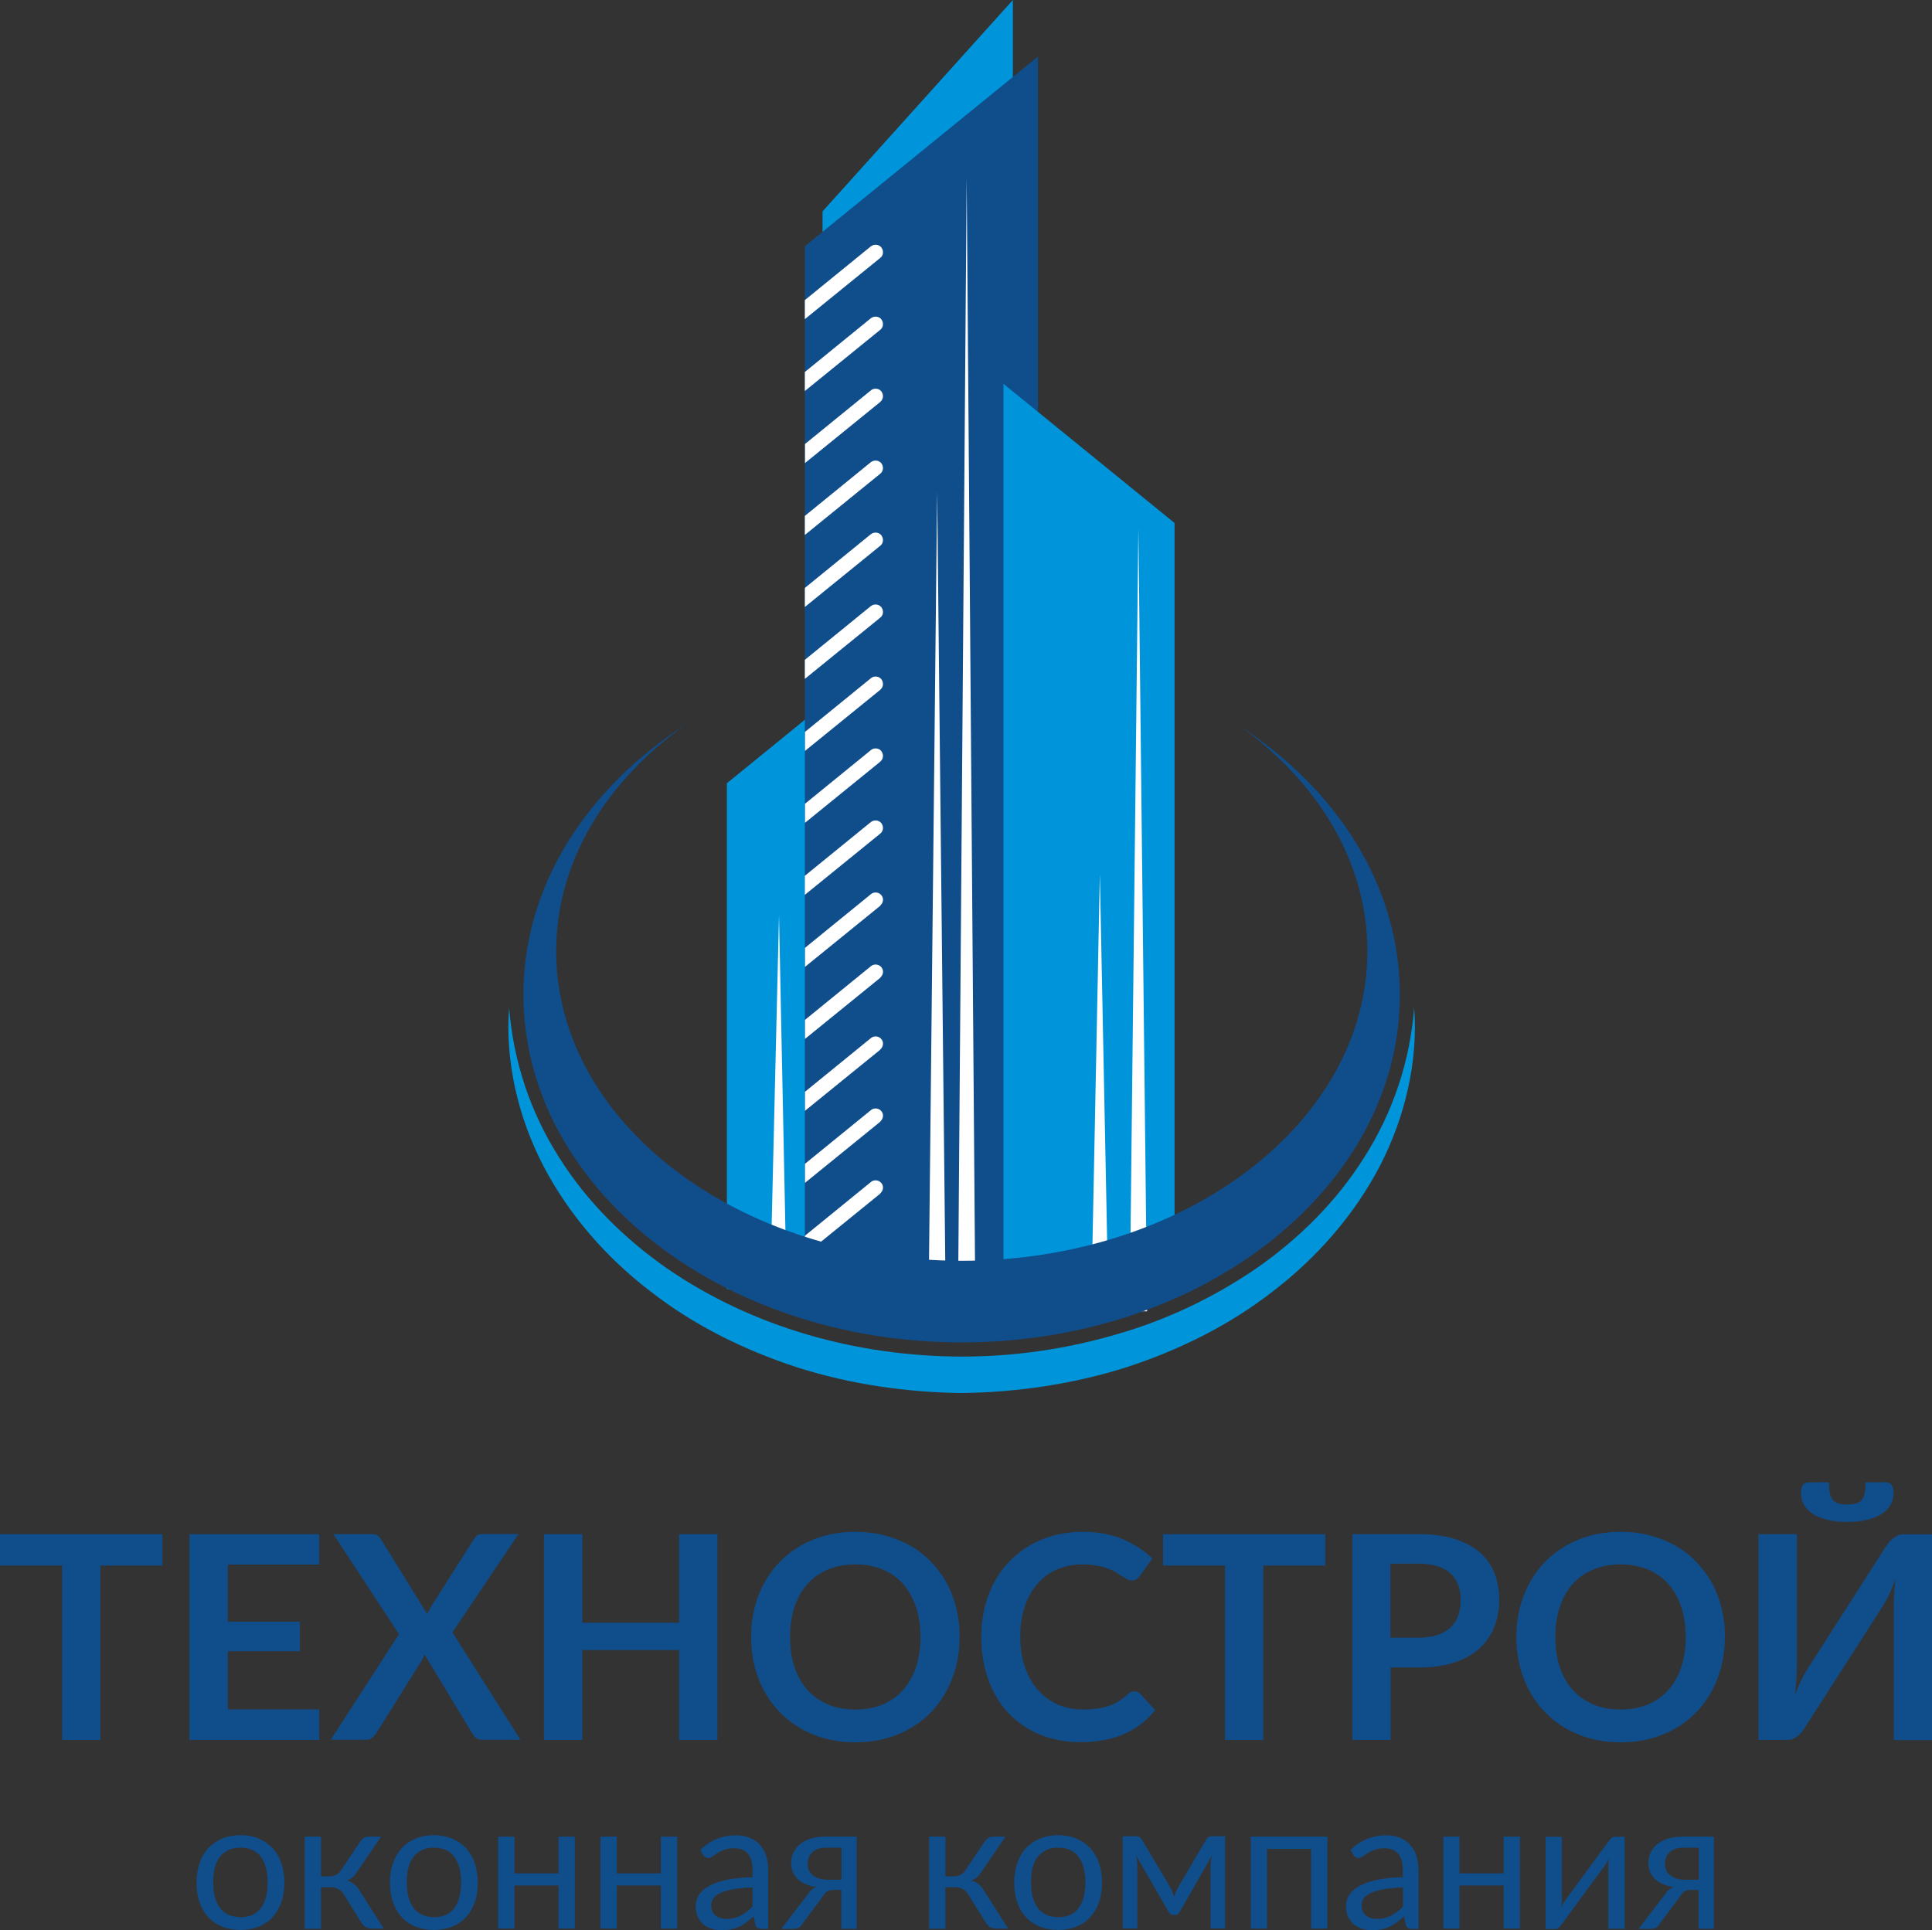 <svg xmlns="http://www.w3.org/2000/svg" id="_Слой_2" data-name="Слой 2" viewBox="0 0 130.85 130.75"><rect x="0" y="0" width="130.85" height="130.75" fill="#333333" stroke="none"/><defs><style> .cls-1 { fill: #0095da; } .cls-2 { fill: #fff; } .cls-3 { fill: #104d8b; } </style></defs><g id="_Слой_1-2" data-name="Слой 1"><polygon class="cls-1" points="55.71 72 68.6 72 68.6 0 55.71 14.32 55.71 72"></polygon><polygon class="cls-1" points="49.23 87.33 56.88 87.33 56.88 46.83 49.23 53.06 49.23 87.33"></polygon><polygon class="cls-2" points="52.19 86.04 52.76 62 53.25 86.04 52.19 86.04"></polygon><polygon class="cls-3" points="54.51 87.33 70.3 87.33 70.3 3.83 54.51 16.68 54.51 87.33"></polygon><polygon class="cls-1" points="79.55 87.33 67.96 87.33 67.96 26 79.55 35.43 79.55 87.33"></polygon><g><path class="cls-3" d="m16.29,124.32c.46,0,.87.08,1.23.23.36.15.68.37.94.65.26.28.46.62.59,1.01.14.4.21.84.21,1.33s-.07.94-.21,1.33c-.14.39-.34.73-.59,1.01-.26.28-.57.49-.94.64-.37.15-.78.22-1.23.22s-.87-.07-1.24-.22c-.37-.15-.68-.36-.94-.64-.26-.28-.46-.62-.59-1.01-.14-.39-.21-.84-.21-1.33s.07-.93.21-1.33c.14-.4.33-.73.59-1.01.26-.28.57-.49.94-.65.37-.15.78-.23,1.24-.23Zm0,5.56c.62,0,1.07-.21,1.38-.62.3-.41.46-.99.46-1.73s-.15-1.32-.46-1.74c-.3-.41-.76-.62-1.38-.62-.31,0-.58.05-.82.16-.23.11-.42.26-.58.46-.15.2-.27.45-.34.74-.08.29-.11.62-.11.99,0,.74.15,1.31.46,1.73.31.41.77.62,1.39.62Z"></path><path class="cls-3" d="m24.42,124.73c.06-.09.13-.16.23-.22.09-.06.19-.09.3-.09h.86l-1.62,2.38c-.1.15-.2.28-.31.37-.11.1-.24.17-.39.22.2.05.36.14.5.25.14.11.26.26.36.43l1.64,2.58h-.76c-.2,0-.35-.03-.46-.1-.11-.07-.2-.16-.28-.28l-1.21-1.94c-.19-.32-.48-.48-.87-.48h-.67v2.81h-1.1v-6.24h1.1v2.69h.59c.33,0,.58-.14.77-.42l1.32-1.97Z"></path><path class="cls-3" d="m29.39,124.32c.46,0,.87.08,1.23.23.36.15.68.37.94.65.26.28.46.62.59,1.01.14.4.21.84.21,1.33s-.07.94-.21,1.33c-.14.39-.34.73-.59,1.01-.26.28-.57.49-.94.64-.37.15-.78.22-1.23.22s-.87-.07-1.24-.22c-.37-.15-.68-.36-.94-.64-.26-.28-.46-.62-.59-1.01-.14-.39-.21-.84-.21-1.33s.07-.93.21-1.33c.14-.4.33-.73.59-1.01.26-.28.57-.49.94-.65.37-.15.78-.23,1.24-.23Zm0,5.56c.62,0,1.07-.21,1.38-.62.3-.41.46-.99.46-1.73s-.15-1.32-.46-1.74c-.3-.41-.76-.62-1.38-.62-.31,0-.58.05-.81.16-.23.11-.42.26-.58.46-.15.2-.27.45-.34.74-.08.29-.11.62-.11.99,0,.74.15,1.31.46,1.73.31.41.77.62,1.39.62Z"></path><path class="cls-3" d="m38.93,124.42v6.23h-1.1v-2.92h-2.99v2.92h-1.1v-6.23h1.1v2.49h2.99v-2.49h1.1Z"></path><path class="cls-3" d="m45.86,124.42v6.23h-1.1v-2.92h-2.99v2.92h-1.1v-6.23h1.1v2.49h2.99v-2.49h1.1Z"></path><path class="cls-3" d="m51.55,130.66c-.11,0-.19-.02-.25-.05-.06-.03-.1-.1-.14-.21l-.12-.58c-.16.15-.33.28-.48.4-.16.12-.32.22-.49.3-.17.08-.35.14-.55.18-.19.04-.41.06-.65.06s-.47-.03-.68-.1c-.21-.07-.4-.17-.56-.3-.16-.14-.28-.31-.37-.51s-.14-.45-.14-.74c0-.25.07-.48.2-.71.14-.23.35-.43.66-.61.3-.18.7-.32,1.19-.43.49-.11,1.09-.18,1.8-.19v-.49c0-.48-.1-.85-.31-1.1-.21-.25-.51-.37-.92-.37-.27,0-.5.03-.68.1-.18.07-.34.14-.47.23-.13.08-.25.16-.34.23-.1.07-.19.1-.29.1-.07,0-.14-.02-.19-.06-.05-.04-.1-.09-.14-.14l-.2-.35c.34-.33.72-.58,1.11-.74.4-.16.84-.25,1.32-.25.35,0,.66.06.93.17.27.11.5.27.68.48.18.2.32.45.42.74.09.29.14.61.14.96v3.99h-.49Zm-2.35-.67c.19,0,.37-.02.53-.06.16-.04.31-.09.45-.17.14-.07.28-.16.41-.26.13-.1.26-.22.38-.35v-1.29c-.5.02-.93.06-1.29.12-.35.06-.64.15-.87.25-.22.1-.39.22-.49.36-.1.14-.15.3-.15.47s.03.31.08.42c.05.12.13.22.22.29.09.08.2.13.33.17.12.04.26.05.4.05Z"></path><path class="cls-3" d="m58.03,130.66h-1.05v-2.63h-.48c-.11,0-.21,0-.29.03-.08.02-.14.04-.2.08-.06.03-.1.07-.14.13s-.08.11-.13.18l-1.37,1.84c-.07.13-.15.23-.26.29s-.25.09-.44.09h-.76l1.81-2.35c.14-.24.34-.4.58-.49-.32-.04-.58-.11-.8-.22-.22-.1-.4-.23-.53-.38-.14-.15-.24-.31-.3-.49-.06-.18-.09-.35-.09-.54,0-.21.04-.43.13-.64s.22-.4.4-.57c.18-.17.42-.3.72-.41.29-.1.65-.16,1.07-.16h2.12v6.23Zm-3.33-4.4c0,.34.12.6.37.79.25.19.58.29,1.01.29h.91v-2.17h-1.05c-.23,0-.43.03-.59.1-.16.07-.29.15-.38.26-.1.11-.17.22-.21.35-.04.13-.06.26-.06.38Z"></path><path class="cls-3" d="m66.71,124.73c.06-.09.13-.16.23-.22.09-.06.19-.09.3-.09h.86l-1.62,2.38c-.1.15-.2.28-.31.37-.11.1-.24.17-.39.22.2.05.36.14.5.25.14.11.26.26.36.43l1.64,2.58h-.76c-.2,0-.35-.03-.46-.1-.11-.07-.2-.16-.28-.28l-1.21-1.94c-.19-.32-.48-.48-.87-.48h-.67v2.81h-1.1v-6.24h1.1v2.69h.59c.33,0,.58-.14.77-.42l1.32-1.97Z"></path><path class="cls-3" d="m71.67,124.32c.46,0,.87.08,1.23.23.36.15.68.37.94.65.26.28.46.62.59,1.01.14.4.21.84.21,1.33s-.07.94-.21,1.33c-.14.39-.34.73-.59,1.01-.26.28-.57.49-.94.64-.37.15-.78.22-1.23.22s-.87-.07-1.24-.22c-.37-.15-.68-.36-.94-.64-.26-.28-.46-.62-.59-1.01-.14-.39-.21-.84-.21-1.33s.07-.93.21-1.33c.14-.4.33-.73.59-1.01.26-.28.57-.49.94-.65.37-.15.78-.23,1.24-.23Zm0,5.56c.62,0,1.07-.21,1.38-.62.3-.41.46-.99.46-1.73s-.15-1.32-.46-1.74c-.3-.41-.76-.62-1.38-.62-.31,0-.58.05-.81.16-.23.11-.42.26-.58.46-.15.2-.27.45-.34.74-.08.29-.11.62-.11.99,0,.74.15,1.31.46,1.73.31.41.77.62,1.39.62Z"></path><path class="cls-3" d="m79.4,128.19c.04.1.08.2.12.3.07-.21.15-.41.25-.6l1.91-3.25c.05-.1.12-.16.19-.2s.15-.05.23-.05h.88v6.25h-.99v-4.14c0-.11,0-.24.02-.38.01-.14.03-.28.06-.4l-2.17,3.8c-.03.06-.08.11-.13.15-.05.04-.11.06-.18.06h-.12c-.07,0-.13-.02-.19-.06-.06-.04-.1-.09-.13-.15l-2.2-3.81c.02.12.04.26.06.4.02.15.02.28.02.39v4.14h-.99v-6.25h.88c.08,0,.15.02.23.05.07.04.14.1.19.19l1.94,3.25c.04.09.09.19.13.29Z"></path><path class="cls-3" d="m89.9,124.42v6.23h-1.1v-5.4h-2.99v5.4h-1.1v-6.23h5.19Z"></path><path class="cls-3" d="m95.6,130.66c-.11,0-.19-.02-.25-.05-.06-.03-.1-.1-.14-.21l-.12-.58c-.16.15-.33.28-.48.4-.16.12-.32.22-.49.3-.17.08-.35.14-.55.18-.19.04-.41.06-.65.06s-.47-.03-.68-.1c-.21-.07-.4-.17-.56-.3-.16-.14-.28-.31-.38-.51-.09-.21-.14-.45-.14-.74,0-.25.07-.48.2-.71.14-.23.35-.43.66-.61.3-.18.7-.32,1.19-.43.49-.11,1.09-.18,1.8-.19v-.49c0-.48-.1-.85-.31-1.1-.21-.25-.51-.37-.92-.37-.27,0-.5.03-.68.1-.18.07-.34.14-.47.23-.13.08-.25.16-.34.23-.1.07-.19.1-.29.1-.07,0-.14-.02-.19-.06-.05-.04-.1-.09-.14-.14l-.2-.35c.34-.33.72-.58,1.11-.74.4-.16.84-.25,1.32-.25.35,0,.66.06.93.17.27.11.5.27.68.48.18.2.32.45.42.74.09.29.14.61.14.96v3.99h-.49Zm-2.35-.67c.19,0,.37-.02.53-.06.16-.04.31-.09.45-.17.14-.07.28-.16.41-.26.13-.1.26-.22.38-.35v-1.29c-.5.02-.93.06-1.29.12-.36.06-.64.15-.87.25-.22.1-.39.22-.49.36-.1.14-.15.3-.15.47s.03.31.08.42c.05.12.13.22.22.29.09.08.2.13.33.17.12.04.26.05.4.05Z"></path><path class="cls-3" d="m102.94,124.42v6.23h-1.1v-2.92h-2.99v2.92h-1.1v-6.23h1.1v2.49h2.99v-2.49h1.1Z"></path><path class="cls-3" d="m104.68,130.66v-6.23h1.1v4.23c0,.08,0,.16-.01.26s-.02.19-.03.28c.03-.08.07-.16.11-.22.04-.07.08-.13.11-.18,0,0,.05-.07.14-.19.09-.12.21-.28.35-.47.14-.19.3-.41.48-.66.18-.24.36-.49.55-.75.43-.59.93-1.27,1.49-2.02.04-.07.1-.13.17-.19.07-.06.15-.09.23-.09h.66v6.23h-1.1v-4.23c0-.08,0-.16.01-.26,0-.09.02-.19.03-.28-.04.08-.07.16-.11.22-.04.07-.08.13-.11.19,0,0-.06.07-.14.2-.09.12-.2.28-.35.47-.14.19-.31.41-.49.66-.18.24-.36.49-.55.75-.44.6-.93,1.27-1.48,2.02-.04.07-.1.13-.17.19-.07.06-.14.09-.22.09h-.66Z"></path><path class="cls-3" d="m116.09,130.66h-1.05v-2.63h-.48c-.11,0-.21,0-.29.03-.08.02-.14.04-.2.08-.06.03-.1.07-.14.13-.04.05-.08.11-.13.18l-1.37,1.84c-.07.13-.15.23-.26.29-.1.06-.25.09-.44.09h-.76l1.81-2.35c.14-.24.34-.4.58-.49-.32-.04-.58-.11-.8-.22-.22-.1-.39-.23-.53-.38-.14-.15-.24-.31-.3-.49-.06-.18-.09-.35-.09-.54,0-.21.04-.43.13-.64s.22-.4.4-.57c.18-.17.42-.3.72-.41.29-.1.65-.16,1.07-.16h2.12v6.23Zm-3.33-4.4c0,.34.12.6.37.79.25.19.58.29,1.01.29h.91v-2.17h-1.05c-.23,0-.43.03-.59.1-.16.07-.29.15-.38.26-.1.11-.17.22-.21.35-.04.13-.06.26-.06.38Z"></path></g><g><path class="cls-3" d="m11,103.93v2.13h-4.2v11.81h-2.59v-11.81H0v-2.13h11Z"></path><path class="cls-3" d="m21.62,103.93v2.06h-6.19v3.87h4.88v2h-4.88v3.94h6.19v2.07h-8.79v-13.94h8.79Z"></path><path class="cls-3" d="m27.02,110.7l-4.44-6.77h2.58c.18,0,.31.02.39.07.08.05.16.13.23.24l3.16,5.11c.03-.08.07-.16.11-.24.04-.08.08-.16.13-.25l2.91-4.58c.07-.12.15-.21.23-.27.08-.06.19-.09.32-.09h2.48l-4.48,6.66,4.61,7.28h-2.58c-.18,0-.32-.04-.43-.13-.11-.09-.19-.19-.26-.31l-3.23-5.34c-.05.14-.11.28-.18.4l-3.09,4.94c-.08.11-.17.21-.27.3s-.23.14-.39.14h-2.42l4.63-7.17Z"></path><path class="cls-3" d="m48.59,117.87h-2.6v-6.09h-6.55v6.09h-2.6v-13.94h2.6v6h6.55v-6h2.6v13.94Z"></path><path class="cls-3" d="m64.99,110.9c0,1.02-.17,1.97-.51,2.84-.34.87-.81,1.62-1.43,2.26-.62.64-1.36,1.13-2.23,1.49-.87.36-1.83.54-2.89.54s-2.01-.18-2.88-.54c-.87-.36-1.61-.85-2.23-1.49-.62-.64-1.1-1.39-1.44-2.26-.34-.87-.51-1.82-.51-2.84s.17-1.97.51-2.84c.34-.87.82-1.62,1.44-2.26.62-.64,1.36-1.13,2.23-1.49.87-.36,1.83-.54,2.88-.54.71,0,1.37.08,2,.25.62.16,1.2.4,1.72.69s.99.66,1.4,1.09c.41.43.77.9,1.06,1.43.29.53.51,1.1.66,1.72.15.62.23,1.27.23,1.95Zm-2.65,0c0-.76-.1-1.45-.31-2.06-.21-.61-.5-1.12-.88-1.55-.38-.42-.84-.75-1.38-.97-.54-.22-1.16-.34-1.84-.34s-1.29.11-1.84.34c-.54.22-1.01.55-1.39.97-.38.42-.68.94-.88,1.55-.21.61-.31,1.29-.31,2.06s.1,1.45.31,2.06c.21.61.5,1.12.88,1.54.38.42.85.74,1.39.97.54.23,1.16.34,1.84.34s1.29-.11,1.84-.34c.54-.22,1-.55,1.38-.97.38-.42.67-.93.88-1.54.21-.61.31-1.29.31-2.06Z"></path><path class="cls-3" d="m76.84,114.58c.14,0,.27.05.38.16l1.02,1.11c-.57.7-1.26,1.24-2.09,1.61-.83.37-1.82.56-2.97.56-1.03,0-1.96-.18-2.79-.53-.83-.35-1.53-.84-2.12-1.47-.58-.63-1.03-1.38-1.34-2.26-.31-.87-.47-1.83-.47-2.86s.17-2.01.5-2.88c.33-.87.8-1.62,1.41-2.25.61-.63,1.33-1.12,2.17-1.47.84-.35,1.77-.53,2.8-.53s1.92.17,2.7.5c.79.34,1.46.77,2.01,1.31l-.87,1.2c-.05.08-.12.14-.2.2-.08.06-.19.09-.33.09-.1,0-.2-.03-.3-.08-.1-.05-.22-.12-.34-.2-.12-.08-.26-.17-.42-.27-.16-.1-.35-.18-.56-.26-.21-.08-.46-.15-.74-.2-.28-.05-.6-.08-.97-.08-.62,0-1.19.11-1.71.33-.52.22-.96.54-1.33.96-.37.42-.66.94-.87,1.54-.21.61-.31,1.3-.31,2.08s.11,1.48.33,2.09c.22.61.52,1.12.9,1.54.38.42.83.74,1.34.96.51.22,1.07.33,1.66.33.35,0,.67-.02.96-.06.29-.04.55-.1.79-.18.24-.08.47-.19.68-.32.22-.13.43-.29.64-.49.06-.06.13-.1.2-.14.07-.04.14-.05.22-.05Z"></path><path class="cls-3" d="m89.76,103.93v2.13h-4.2v11.81h-2.59v-11.81h-4.2v-2.13h11Z"></path><path class="cls-3" d="m94.18,112.96v4.91h-2.59v-13.94h4.53c.93,0,1.74.11,2.42.33.68.22,1.24.52,1.69.91.44.39.77.86.99,1.41.22.55.32,1.14.32,1.79s-.11,1.29-.34,1.86c-.23.56-.56,1.05-1.01,1.45-.45.41-1.01.72-1.69.94-.68.23-1.47.34-2.38.34h-1.94Zm0-2.02h1.94c.48,0,.89-.06,1.24-.18.35-.12.65-.29.88-.51.23-.22.41-.49.52-.81.12-.32.17-.67.17-1.07,0-.37-.06-.71-.17-1.01-.12-.3-.29-.56-.52-.77-.23-.21-.52-.37-.88-.49-.35-.11-.77-.17-1.25-.17h-1.94v5Z"></path><path class="cls-3" d="m116.82,110.9c0,1.02-.17,1.97-.51,2.84-.34.87-.81,1.62-1.43,2.26-.62.64-1.36,1.13-2.23,1.49-.87.36-1.83.54-2.89.54s-2.01-.18-2.88-.54c-.87-.36-1.61-.85-2.23-1.49-.62-.64-1.1-1.39-1.44-2.26-.34-.87-.51-1.82-.51-2.84s.17-1.97.51-2.84c.34-.87.82-1.62,1.44-2.26.62-.64,1.36-1.13,2.23-1.49.87-.36,1.83-.54,2.88-.54.71,0,1.37.08,2,.25.62.16,1.2.4,1.72.69.52.3.99.66,1.4,1.09.41.43.77.9,1.06,1.43.29.53.51,1.1.66,1.72.15.62.23,1.27.23,1.95Zm-2.65,0c0-.76-.1-1.45-.31-2.06-.21-.61-.5-1.12-.88-1.55-.38-.42-.84-.75-1.38-.97-.54-.22-1.16-.34-1.84-.34s-1.29.11-1.84.34c-.54.22-1.01.55-1.39.97-.38.42-.68.94-.88,1.55-.21.61-.31,1.29-.31,2.06s.1,1.45.31,2.06c.21.61.5,1.12.88,1.54.38.42.85.74,1.39.97.54.23,1.16.34,1.84.34s1.29-.11,1.84-.34c.54-.22,1-.55,1.38-.97.38-.42.67-.93.88-1.54.21-.61.31-1.29.31-2.06Z"></path><path class="cls-3" d="m127.76,104.73c.06-.1.13-.19.21-.29.08-.1.17-.18.27-.25.1-.07.2-.13.31-.18.11-.05.23-.07.36-.07h1.95v13.94h-2.6v-8.73c0-.33,0-.67.02-1.03.02-.36.05-.74.1-1.14-.13.35-.27.68-.41.99-.15.31-.29.57-.43.8l-5.33,8.31c-.06.1-.13.19-.21.29-.08.1-.17.18-.27.25-.1.07-.2.14-.32.18-.12.05-.23.07-.36.07h-1.95v-13.94h2.6v8.73c0,.33,0,.67-.03,1.04-.02.37-.05.75-.11,1.16.13-.36.27-.69.42-1,.15-.31.3-.58.45-.82l5.32-8.31Zm-2.66-2.81c.24,0,.44-.02.6-.07.16-.04.29-.12.39-.24s.16-.26.2-.46c.04-.19.06-.44.06-.73h1.41c.17,0,.29.07.37.21.08.14.12.3.12.46,0,.33-.07.62-.22.87-.15.25-.36.46-.64.63-.28.17-.61.29-.99.38-.39.09-.82.13-1.29.13s-.91-.04-1.29-.13c-.39-.09-.72-.21-.99-.38-.28-.17-.49-.38-.64-.63-.15-.25-.22-.54-.22-.87,0-.17.04-.32.12-.46.08-.14.2-.21.37-.21h1.41c0,.3.02.54.06.73.04.19.11.35.2.46.1.11.22.19.38.24.16.05.36.07.6.07Z"></path></g><polygon class="cls-2" points="64.88 88.83 65.47 12.08 66.06 88.83 64.88 88.83"></polygon><polygon class="cls-2" points="62.88 89.21 63.47 33.29 64.06 89.21 62.88 89.21"></polygon><polygon class="cls-2" points="76.51 88.83 77.1 35.79 77.69 88.83 76.51 88.83"></polygon><polygon class="cls-2" points="73.9 88.83 74.49 59.21 75.08 88.83 73.9 88.83"></polygon><path class="cls-1" d="m34.48,68.25c.28,3.65,1.46,7.13,3.37,10.13,1.88,3.01,4.45,5.54,7.33,7.55,5.82,4.01,12.91,5.96,19.95,5.97,3.53,0,7.05-.5,10.43-1.49,3.39-.96,6.61-2.49,9.52-4.48,2.89-2.01,5.45-4.54,7.33-7.55,1.91-2.99,3.09-6.48,3.37-10.12.27,3.65-.61,7.4-2.32,10.72-1.73,3.32-4.27,6.22-7.25,8.5-2.97,2.32-6.4,4-9.97,5.16-3.59,1.13-7.35,1.68-11.11,1.73-3.76-.05-7.52-.59-11.11-1.73-3.57-1.16-7-2.84-9.97-5.16-2.98-2.28-5.52-5.18-7.25-8.5-1.72-3.32-2.59-7.07-2.32-10.72Z"></path><g><path class="cls-2" d="m59.62,41.84c.1-.08.17-.2.18-.34.01-.13-.03-.26-.11-.37-.1-.12-.24-.18-.39-.18-.11,0-.23.04-.32.11l-4.47,3.64v1.29l.16-.13,4.95-4.02Z"></path><path class="cls-2" d="m59.62,36.97c.1-.08.17-.2.18-.34.01-.13-.03-.26-.11-.37-.1-.12-.24-.18-.39-.18-.11,0-.23.04-.32.11l-4.47,3.64v1.29l.16-.13,4.95-4.02Z"></path><path class="cls-2" d="m59.62,46.72c.1-.08.17-.2.18-.34.01-.13-.03-.26-.11-.37-.1-.12-.24-.18-.39-.18-.11,0-.23.04-.31.11l-4.47,3.64v1.29l.16-.13,4.95-4.02Z"></path><path class="cls-2" d="m59.62,32.09c.1-.08.17-.2.18-.34.01-.13-.03-.26-.11-.37-.1-.12-.24-.18-.39-.18-.11,0-.23.04-.32.11l-4.47,3.64v1.29l.16-.13,4.95-4.02Z"></path><path class="cls-2" d="m59.62,22.34c.1-.08.17-.2.18-.34.01-.13-.03-.26-.11-.37-.09-.12-.24-.18-.39-.18-.11,0-.23.04-.32.11l-4.47,3.64v1.29l.16-.13,4.95-4.02Z"></path><path class="cls-2" d="m59.62,51.59c.1-.08.17-.2.18-.34.01-.13-.03-.26-.11-.37-.09-.12-.24-.18-.39-.18-.11,0-.23.04-.31.11l-4.47,3.64v1.29l.16-.13,4.95-4.02Z"></path><path class="cls-2" d="m59.62,27.22c.1-.08.17-.2.18-.34.01-.13-.03-.26-.11-.37-.09-.12-.24-.18-.39-.18-.11,0-.23.04-.31.11l-4.47,3.64v1.29l.16-.13,4.95-4.02Z"></path><path class="cls-2" d="m59.62,56.47c.1-.08.17-.2.18-.34.01-.13-.03-.26-.11-.37-.1-.12-.24-.18-.39-.18-.11,0-.23.04-.32.11l-4.47,3.64v1.29l.16-.13,4.95-4.02Z"></path><path class="cls-2" d="m59.62,80.84c.21-.18.25-.49.07-.7-.1-.12-.24-.18-.39-.18-.11,0-.23.04-.31.11l-4.47,3.64v1.29l.16-.13,4.95-4.02Z"></path><path class="cls-2" d="m59.3,16.58c-.11,0-.23.04-.32.11l-4.47,3.64v1.29l.16-.13,4.95-4.02c.1-.08.17-.2.18-.34.01-.13-.03-.26-.11-.37-.09-.12-.24-.18-.39-.18Z"></path><path class="cls-2" d="m59.62,75.97c.21-.18.25-.49.07-.7-.1-.12-.24-.18-.39-.18-.11,0-.23.04-.31.11l-4.47,3.64v1.29l.16-.13,4.95-4.02Z"></path><path class="cls-2" d="m59.62,61.34c.21-.18.25-.49.07-.7-.1-.12-.24-.18-.39-.18-.11,0-.23.04-.31.11l-4.47,3.64v1.29l.16-.13,4.95-4.02Z"></path><path class="cls-2" d="m59.62,71.09c.21-.18.25-.49.07-.7-.1-.12-.24-.18-.39-.18-.11,0-.23.04-.31.11l-4.47,3.64v1.29l.16-.13,4.95-4.02Z"></path><path class="cls-2" d="m59.62,66.22c.21-.18.25-.49.07-.7-.1-.12-.24-.18-.39-.18-.11,0-.23.04-.31.11l-4.47,3.64v1.29l.16-.13,4.95-4.02Z"></path></g><path class="cls-3" d="m83.83,49.08c5.4,3.83,8.78,9.29,8.78,15.36,0,11.58-12.3,20.97-27.47,20.97s-27.47-9.39-27.47-20.97c0-6.07,3.38-11.53,8.78-15.36-6.71,4.32-11,10.91-11,18.3,0,13.01,13.29,23.56,29.68,23.56s29.68-10.55,29.68-23.56c0-7.39-4.29-13.98-11-18.3Z"></path></g></svg>